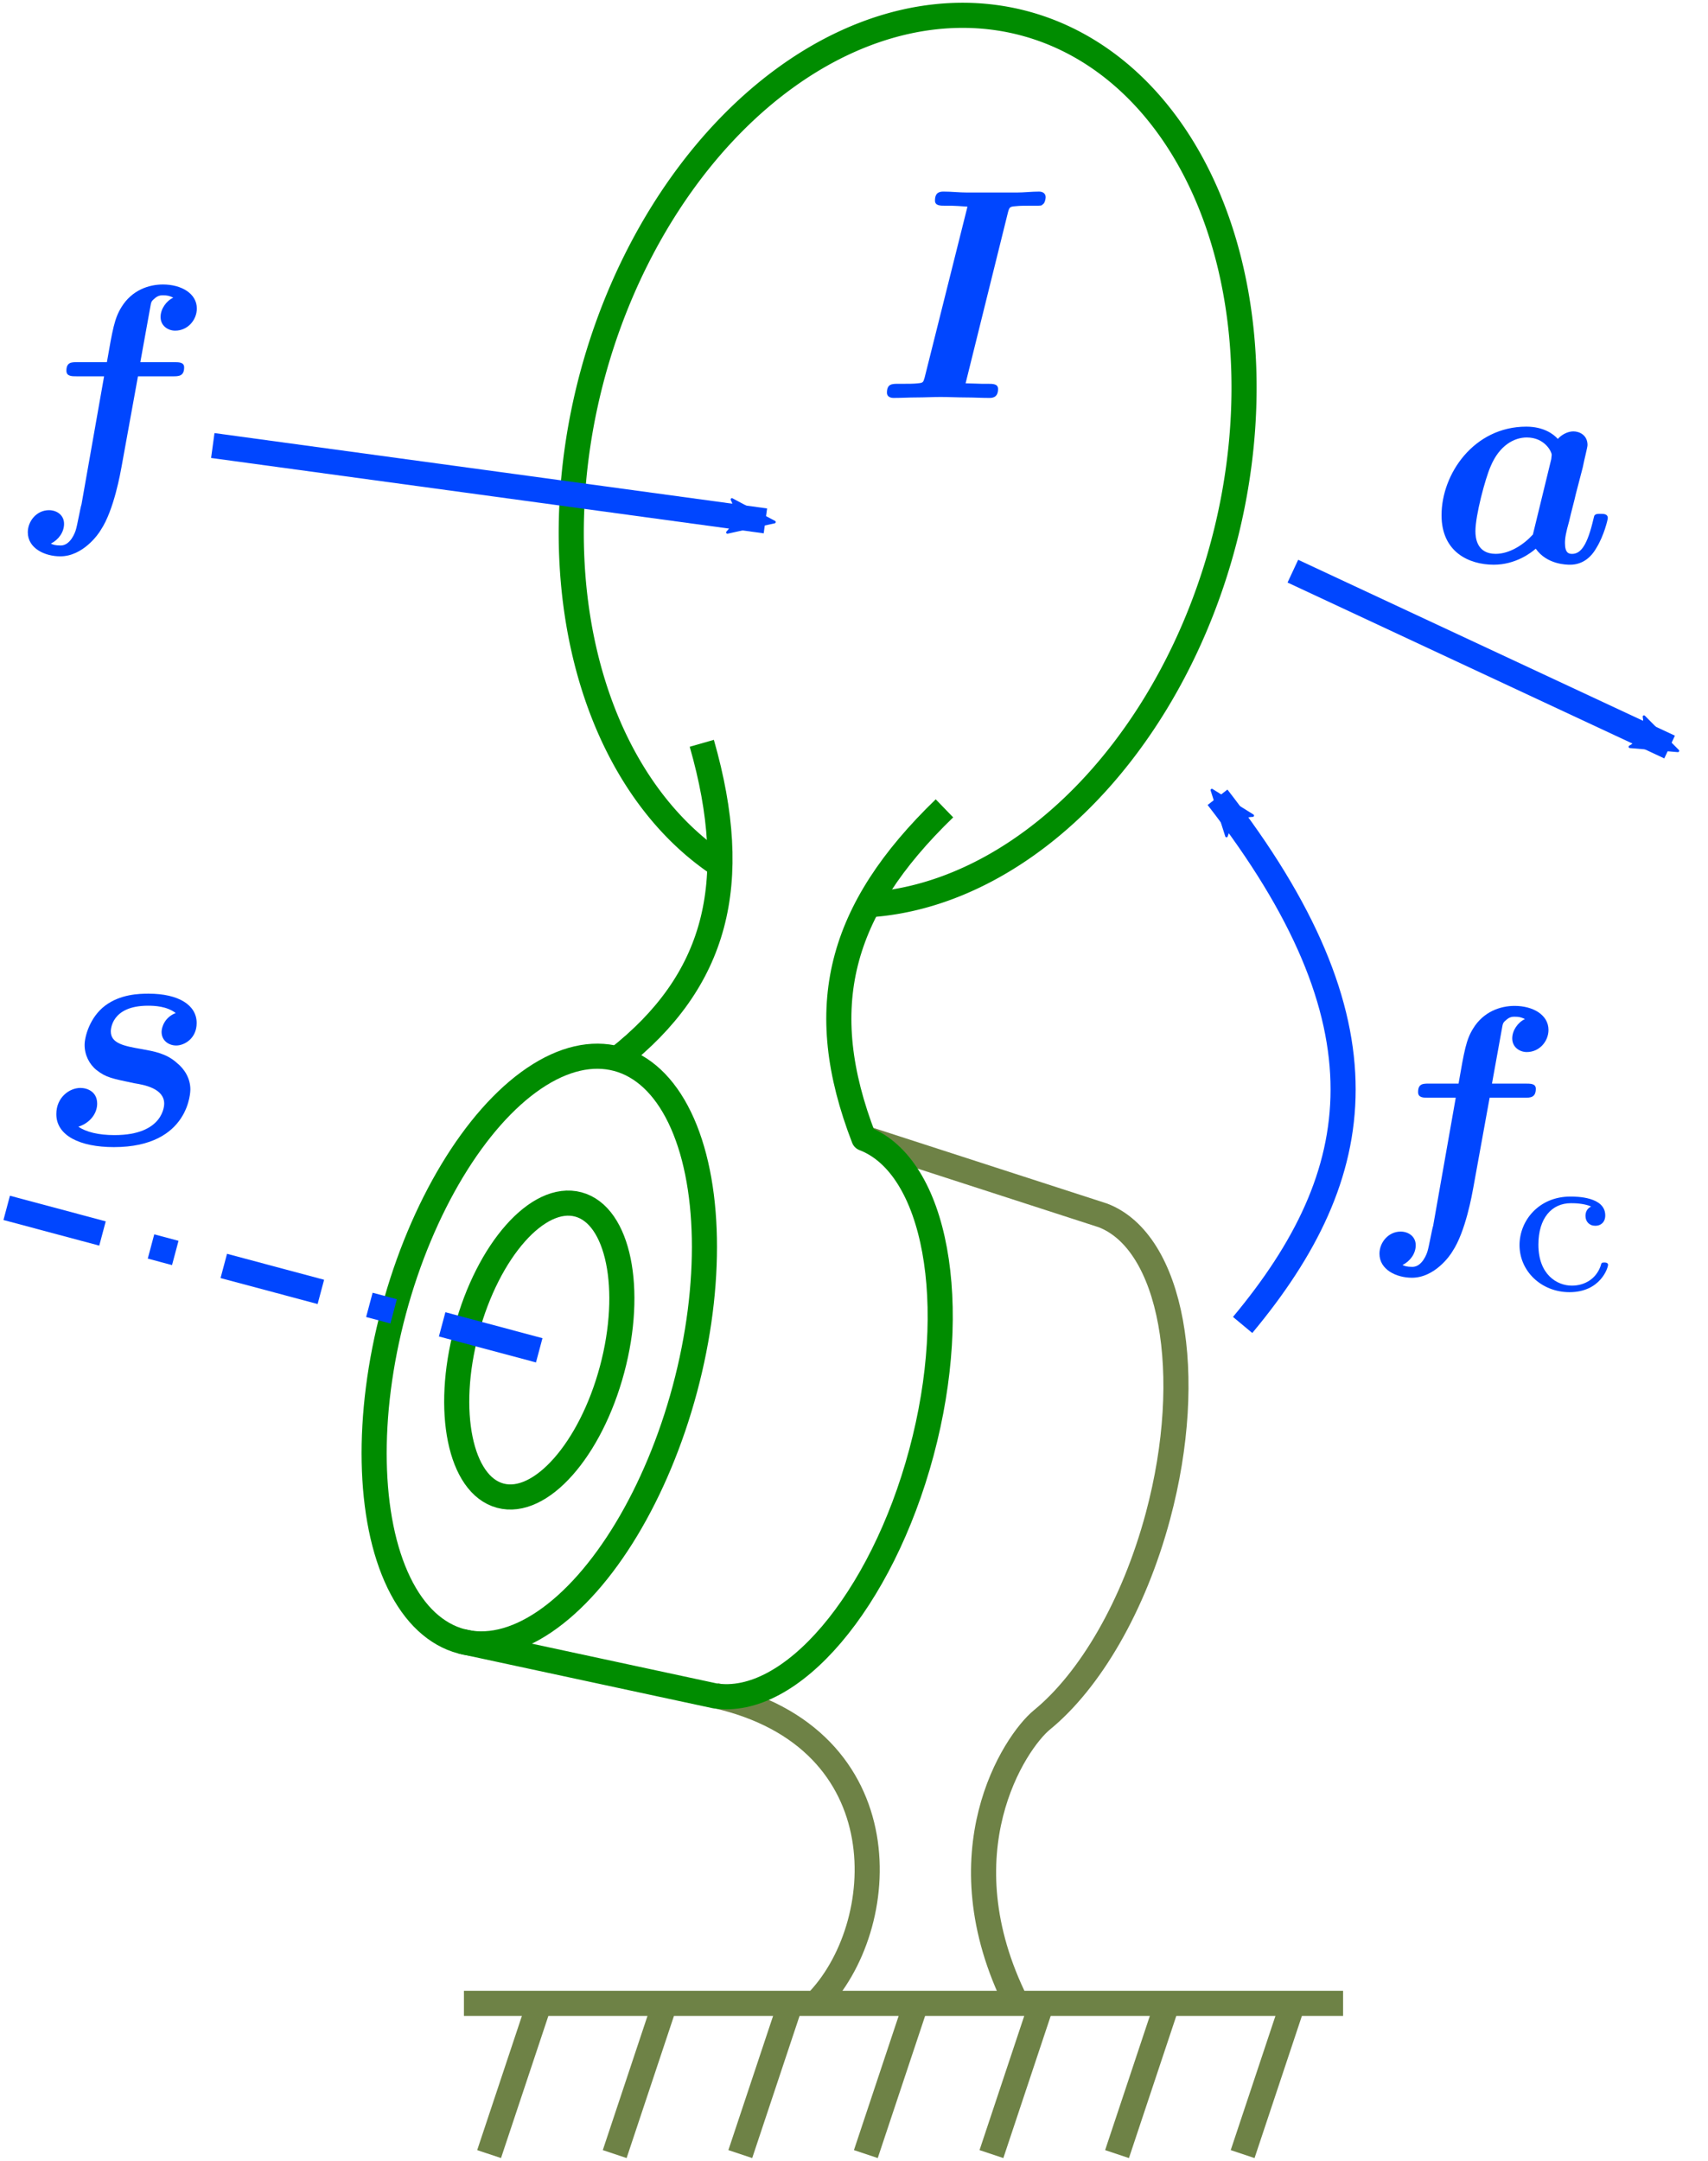<?xml version="1.0" encoding="UTF-8" standalone="no"?>
<svg
   xmlns:ns1="http://www.iki.fi/pav/software/textext/"
   xmlns:dc="http://purl.org/dc/elements/1.1/"
   xmlns:cc="http://creativecommons.org/ns#"
   xmlns:rdf="http://www.w3.org/1999/02/22-rdf-syntax-ns#"
   xmlns:svg="http://www.w3.org/2000/svg"
   xmlns="http://www.w3.org/2000/svg"
   id="svg8"
   version="1.1"
   viewBox="0 0 35.983 45.508"
   height="172"
   width="136">
  <defs
     id="defs2">
    <marker
       style="overflow:visible"
       id="marker1744"
       refX="0"
       refY="0"
       orient="auto">
      <path
         transform="scale(-0.6)"
         d="M 8.719,4.034 -2.207,0.016 8.719,-4.002 c -1.745,2.372 -1.735,5.617 -6e-7,8.035 z"
         style="fill:#0046ff;fill-opacity:1;fill-rule:evenodd;stroke:#0046ff;stroke-width:0.625;stroke-linejoin:round;stroke-opacity:1"
         id="path1742" />
    </marker>
    <marker
       style="overflow:visible"
       id="Arrow2Send"
       refX="0"
       refY="0"
       orient="auto">
      <path
         transform="matrix(-0.3,0,0,-0.3,0.69,0)"
         d="M 8.719,4.034 -2.207,0.016 8.719,-4.002 c -1.745,2.372 -1.735,5.617 -6e-7,8.035 z"
         style="fill:#0046ff;fill-opacity:1;fill-rule:evenodd;stroke:#0046ff;stroke-width:0.625;stroke-linejoin:round;stroke-opacity:1"
         id="path1485" />
    </marker>
    <marker
       style="overflow:visible"
       id="Arrow2Mend"
       refX="0"
       refY="0"
       orient="auto">
      <path
         transform="scale(-0.6)"
         d="M 8.719,4.034 -2.207,0.016 8.719,-4.002 c -1.745,2.372 -1.735,5.617 -6e-7,8.035 z"
         style="fill:#0046ff;fill-opacity:1;fill-rule:evenodd;stroke:#0046ff;stroke-width:0.625;stroke-linejoin:round;stroke-opacity:1"
         id="path1479" />
    </marker>
    <marker
       style="overflow:visible"
       id="marker1744-9"
       refX="0"
       refY="0"
       orient="auto">
      <path
         transform="scale(-0.6)"
         d="M 8.719,4.034 -2.207,0.016 8.719,-4.002 c -1.745,2.372 -1.735,5.617 -6e-7,8.035 z"
         style="fill:#0046ff;fill-opacity:1;fill-rule:evenodd;stroke:#0046ff;stroke-width:0.625;stroke-linejoin:round;stroke-opacity:1"
         id="path1742-2" />
    </marker>
    <marker
       style="overflow:visible"
       id="marker1744-9-8"
       refX="0"
       refY="0"
       orient="auto">
      <path
         transform="scale(-0.6)"
         d="M 8.719,4.034 -2.207,0.016 8.719,-4.002 c -1.745,2.372 -1.735,5.617 -6e-7,8.035 z"
         style="fill:#0046ff;fill-opacity:1;fill-rule:evenodd;stroke:#0046ff;stroke-width:0.625;stroke-linejoin:round;stroke-opacity:1"
         id="path1742-2-9" />
    </marker>
  </defs>
  <g
     id="layer1"
     transform="translate(0,-251.492)">
    <g
       transform="translate(-0.475)"
       id="g998">
      <g
         id="g953"
         ns1:jacobian_sqrt="0.635001"
         ns1:alignment="middle center"
         ns1:scale="1.8"
         ns1:preamble="/home/roy/.config/inkscape/extensions/textext/default_packages.tex"
         ns1:text="$\\vf$"
         ns1:pdfconverter="pdf2svg"
         ns1:texconverter="pdflatex"
         ns1:version="0.9.0"
         transform="matrix(0.635,0,0,0.635,-93.769,176.352)"
         style="fill:#0046ff;fill-opacity:1">
        <g
           id="surface1"
           style="fill:#0046ff;fill-opacity:1">
          <g
             id="g950"
             style="fill:#0046ff;fill-opacity:1">
            <path
               id="path948"
               transform="translate(148.712,134.765)"
               d="M 4.281,-3.953 H 5.438 c 0.188,0 0.375,0 0.375,-0.297 0,-0.172 -0.172,-0.172 -0.344,-0.172 H 4.359 l 0.328,-1.812 c 0.031,-0.172 0.031,-0.203 0.125,-0.281 0.125,-0.125 0.234,-0.125 0.297,-0.125 0.141,0 0.219,0.016 0.344,0.078 -0.234,0.109 -0.422,0.375 -0.422,0.641 0,0.297 0.25,0.453 0.484,0.453 0.422,0 0.719,-0.359 0.719,-0.734 0,-0.5 -0.516,-0.797 -1.125,-0.797 -0.469,0 -1.031,0.188 -1.375,0.75 C 3.5,-5.875 3.438,-5.5 3.25,-4.422 H 2.266 c -0.188,0 -0.359,0 -0.359,0.281 0,0.188 0.172,0.188 0.344,0.188 h 0.906 l -0.75,4.25 C 2.375,0.375 2.266,1 2.219,1.141 c -0.016,0.062 -0.172,0.516 -0.5,0.516 -0.188,0 -0.266,-0.031 -0.328,-0.062 0.25,-0.125 0.438,-0.375 0.438,-0.656 0,-0.297 -0.25,-0.453 -0.5,-0.453 -0.406,0 -0.703,0.359 -0.703,0.734 0,0.531 0.562,0.797 1.078,0.797 0.75,0 1.266,-0.734 1.344,-0.875 0.438,-0.656 0.656,-1.922 0.688,-2.094 z m 0,0"
               style="fill:#0046ff;fill-opacity:1;stroke:none;stroke-width:0" />
          </g>
        </g>
      </g>
      <g
         transform="matrix(0.635,0,0,0.635,-75.51,174.297)"
         ns1:version="0.9.0"
         ns1:texconverter="pdflatex"
         ns1:pdfconverter="pdf2svg"
         ns1:text="$\\tI$"
         ns1:preamble="/home/roy/.config/inkscape/extensions/textext/default_packages.tex"
         ns1:scale="1.80000002835"
         ns1:alignment="middle center"
         ns1:jacobian_sqrt="0.635001"
         id="g1057"
         style="fill:#0046ff;fill-opacity:1">
        <g
           id="g1055"
           style="fill:#0046ff;fill-opacity:1">
          <g
             style="fill:#0046ff;fill-opacity:1"
             id="g1053">
            <path
               style="fill:#0046ff;fill-opacity:1;stroke:none;stroke-width:0"
               d="m 4.391,-6.156 c 0.047,-0.172 0.062,-0.188 0.25,-0.203 C 4.797,-6.375 4.922,-6.375 5.078,-6.375 H 5.281 c 0.219,0 0.219,0 0.266,-0.047 0.062,-0.031 0.094,-0.172 0.094,-0.234 0,-0.125 -0.094,-0.188 -0.219,-0.188 -0.25,0 -0.5,0.031 -0.75,0.031 -0.266,0 -0.531,0 -0.797,0 -0.281,0 -0.562,0 -0.828,0 -0.266,0 -0.531,-0.031 -0.781,-0.031 -0.109,0 -0.297,0 -0.297,0.297 0,0.172 0.172,0.172 0.344,0.172 h 0.203 c 0.094,0 0.328,0.016 0.531,0.031 L 1.625,-0.672 C 1.578,-0.516 1.578,-0.5 1.391,-0.484 1.266,-0.469 1.094,-0.469 0.953,-0.469 H 0.75 c -0.203,0 -0.375,0 -0.375,0.297 C 0.375,-0.047 0.484,0 0.594,0 c 0.25,0 0.516,-0.016 0.766,-0.016 0.266,0 0.531,-0.016 0.797,-0.016 0.281,0 0.562,0.016 0.828,0.016 C 3.25,-0.016 3.516,0 3.766,0 3.859,0 4.062,0 4.062,-0.297 4.062,-0.469 3.891,-0.469 3.719,-0.469 H 3.516 c -0.078,0 -0.406,-0.016 -0.531,-0.016 z m 0,0"
               transform="translate(148.712,134.765)"
               id="path1051" />
          </g>
        </g>
      </g>
      <g
         transform="matrix(0.635,0,0,0.635,-63.876,177.759)"
         ns1:version="0.9.0"
         ns1:texconverter="pdflatex"
         ns1:pdfconverter="pdf2svg"
         ns1:text="$\\va$"
         ns1:preamble="/home/roy/.config/inkscape/extensions/textext/default_packages.tex"
         ns1:scale="1.80000002835"
         ns1:alignment="middle center"
         ns1:jacobian_sqrt="0.635001"
         id="g1177"
         style="fill:#0046ff;fill-opacity:1">
        <g
           id="g1175"
           style="fill:#0046ff;fill-opacity:1">
          <g
             style="fill:#0046ff;fill-opacity:1"
             id="g1173">
            <path
               style="fill:#0046ff;fill-opacity:1;stroke:none;stroke-width:0"
               d="m 5.141,-3.156 c 0.047,-0.25 0.156,-0.656 0.156,-0.734 0,-0.328 -0.266,-0.453 -0.469,-0.453 -0.188,0 -0.391,0.109 -0.516,0.25 C 4.172,-4.25 3.844,-4.5 3.266,-4.5 c -1.734,0 -2.812,1.562 -2.812,2.938 0,1.219 0.906,1.641 1.734,1.641 0.719,0 1.234,-0.391 1.391,-0.531 0.375,0.531 1.031,0.531 1.141,0.531 0.375,0 0.672,-0.203 0.875,-0.562 0.25,-0.406 0.375,-0.938 0.375,-0.984 0,-0.141 -0.141,-0.141 -0.234,-0.141 -0.109,0 -0.156,0 -0.203,0.047 -0.016,0.016 -0.016,0.031 -0.078,0.281 -0.203,0.797 -0.422,1 -0.672,1 -0.109,0 -0.234,-0.031 -0.234,-0.359 0,-0.172 0.031,-0.344 0.141,-0.734 0.062,-0.281 0.172,-0.672 0.219,-0.891 z m -1.656,2.234 C 3.188,-0.594 2.719,-0.281 2.25,-0.281 c -0.625,0 -0.672,-0.531 -0.672,-0.75 0,-0.531 0.328,-1.75 0.5,-2.141 0.297,-0.719 0.797,-0.969 1.203,-0.969 0.594,0 0.828,0.469 0.828,0.578 L 4.094,-3.422 Z m 0,0"
               transform="translate(148.712,134.765)"
               id="path1171" />
          </g>
        </g>
      </g>
      <g
         id="g1241"
         ns1:jacobian_sqrt="0.635001"
         ns1:alignment="middle center"
         ns1:scale="1.80000002835"
         ns1:preamble="/home/roy/.config/inkscape/extensions/textext/default_packages.tex"
         ns1:text="$\\vfsub{\\rc}$"
         ns1:pdfconverter="pdf2svg"
         ns1:texconverter="pdflatex"
         ns1:version="0.9.0"
         transform="matrix(0.635,0,0,0.635,-65.293,191.545)"
         style="fill:#0046ff;fill-opacity:1">
        <g
           id="g1239"
           style="fill:#0046ff;fill-opacity:1">
          <g
             id="g1233"
             style="fill:#0046ff;fill-opacity:1">
            <path
               id="path1231"
               transform="translate(148.712,134.765)"
               d="M 4.281,-3.953 H 5.438 c 0.188,0 0.375,0 0.375,-0.297 0,-0.172 -0.172,-0.172 -0.344,-0.172 H 4.359 l 0.328,-1.812 c 0.031,-0.172 0.031,-0.203 0.125,-0.281 0.125,-0.125 0.234,-0.125 0.297,-0.125 0.141,0 0.219,0.016 0.344,0.078 -0.234,0.109 -0.422,0.375 -0.422,0.641 0,0.297 0.25,0.453 0.484,0.453 0.422,0 0.719,-0.359 0.719,-0.734 0,-0.5 -0.516,-0.797 -1.125,-0.797 -0.469,0 -1.031,0.188 -1.375,0.75 C 3.5,-5.875 3.438,-5.5 3.25,-4.422 H 2.266 c -0.188,0 -0.359,0 -0.359,0.281 0,0.188 0.172,0.188 0.344,0.188 h 0.906 l -0.75,4.25 C 2.375,0.375 2.266,1 2.219,1.141 c -0.016,0.062 -0.172,0.516 -0.5,0.516 -0.188,0 -0.266,-0.031 -0.328,-0.062 0.25,-0.125 0.438,-0.375 0.438,-0.656 0,-0.297 -0.25,-0.453 -0.5,-0.453 -0.406,0 -0.703,0.359 -0.703,0.734 0,0.531 0.562,0.797 1.078,0.797 0.75,0 1.266,-0.734 1.344,-0.875 0.438,-0.656 0.656,-1.922 0.688,-2.094 z m 0,0"
               style="fill:#0046ff;fill-opacity:1;stroke:none;stroke-width:0" />
          </g>
          <g
             id="g1237"
             style="fill:#0046ff;fill-opacity:1">
            <path
               id="path1235"
               transform="translate(153.658,137.2)"
               d="m 2.703,-2.781 c -0.125,0.062 -0.188,0.172 -0.188,0.312 0,0.188 0.125,0.328 0.328,0.328 0.188,0 0.328,-0.125 0.328,-0.344 0,-0.625 -0.969,-0.625 -1.156,-0.625 -1.047,0 -1.688,0.797 -1.688,1.609 0,0.875 0.734,1.562 1.656,1.562 1.031,0 1.281,-0.812 1.281,-0.906 0,-0.078 -0.094,-0.078 -0.125,-0.078 -0.094,0 -0.094,0.016 -0.125,0.125 C 2.859,-0.375 2.484,-0.156 2.062,-0.156 c -0.484,0 -1.109,-0.359 -1.109,-1.359 0,-0.875 0.438,-1.375 1.078,-1.375 0.094,0 0.422,0 0.672,0.109 z m 0,0"
               style="fill:#0046ff;fill-opacity:1;stroke:none;stroke-width:0" />
          </g>
        </g>
      </g>
      <ellipse
         style="opacity:1;fill:none;fill-opacity:0.793;stroke:#008c00;stroke-width:0.529;stroke-linecap:butt;stroke-linejoin:round;stroke-miterlimit:4;stroke-dasharray:none;stroke-dashoffset:0;stroke-opacity:1"
         id="path1274"
         cx="83.883"
         cy="267.323"
         rx="3.175"
         ry="6.35"
         transform="rotate(15)" />
      <ellipse
         style="opacity:1;fill:none;fill-opacity:0.793;stroke:#008c00;stroke-width:0.529;stroke-linecap:butt;stroke-linejoin:round;stroke-miterlimit:4;stroke-dasharray:none;stroke-dashoffset:0;stroke-opacity:1"
         id="path1274-8"
         cx="83.883"
         cy="267.323"
         rx="1.587"
         ry="3.175"
         transform="rotate(15)" />
      <path
         style="opacity:1;fill:none;fill-opacity:0.793;stroke:#6e8246;stroke-width:0.529;stroke-linecap:butt;stroke-linejoin:round;stroke-miterlimit:4;stroke-dasharray:none;stroke-dashoffset:0;stroke-opacity:1"
         d="m 18.651,275.451 5.06,1.638 c 1.451,0.557 1.961,3.338 1.16,6.329 -0.511,1.906 -1.44,3.473 -2.445,4.295 -0.571,0.468 -2.123,2.796 -0.535,5.971"
         id="path1274-3" />
      <path
         style="opacity:1;vector-effect:none;fill:none;fill-opacity:1;stroke:#6e8246;stroke-width:0.529;stroke-linecap:butt;stroke-linejoin:miter;stroke-miterlimit:4;stroke-dasharray:none;stroke-dashoffset:0;stroke-opacity:1"
         d="m 15.541,287.201 c 3.976,0.886 3.704,4.895 2.117,6.482"
         id="path4848-7" />
      <path
         style="opacity:1;fill:none;fill-opacity:0.793;stroke:#008c00;stroke-width:0.529;stroke-linecap:butt;stroke-linejoin:round;stroke-miterlimit:4;stroke-dasharray:none;stroke-dashoffset:0;stroke-opacity:1"
         d="m 20.372,268.516 c -2.218,2.145 -2.766,4.189 -1.697,6.95 1.517,0.582 2.05,3.49 1.212,6.616 -0.838,3.127 -2.753,5.378 -4.358,5.124 l -5.336,-1.147"
         id="path1274-2" />
      <path
         style="opacity:1;fill:none;fill-opacity:0.793;stroke:#008c00;stroke-width:0.529;stroke-linecap:butt;stroke-linejoin:round;stroke-miterlimit:4;stroke-dasharray:none;stroke-dashoffset:0;stroke-opacity:1"
         id="path1274-7"
         d="m 84.935,256.48 a 6.879,9.525 0 0 1 -5.238,-10.377 6.879,9.525 0 0 1 6.832,-8.414 6.879,9.525 0 0 1 6.832,8.414 6.879,9.525 0 0 1 -5.238,10.377"
         transform="rotate(15)" />
      <path
         style="opacity:1;vector-effect:none;fill:none;fill-opacity:1;stroke:#008c00;stroke-width:0.529;stroke-linecap:butt;stroke-linejoin:miter;stroke-miterlimit:4;stroke-dasharray:none;stroke-dashoffset:0;stroke-opacity:1"
         d="m 13.48,273.791 c 2.081,-1.634 2.629,-3.678 1.78,-6.645"
         id="path1423-5" />
      <path
         style="opacity:1;vector-effect:none;fill:none;fill-opacity:1;stroke:#0046ff;stroke-width:0.529;stroke-linecap:butt;stroke-linejoin:miter;stroke-miterlimit:4;stroke-dasharray:2.117, 1.058, 0.529, 1.058;stroke-dashoffset:0;stroke-opacity:1"
         d="M 11.835,279.93 0.616,276.93"
         id="path1448" />
      <path
         style="opacity:1;vector-effect:none;fill:none;fill-opacity:1;stroke:#0046ff;stroke-width:0.529;stroke-linecap:butt;stroke-linejoin:miter;stroke-miterlimit:4;stroke-dasharray:none;stroke-dashoffset:0;stroke-opacity:1;marker-end:url(#marker1744)"
         d="m 4.958,260.875 11.642,1.587"
         id="path1450" />
      <path
         style="opacity:1;vector-effect:none;fill:none;fill-opacity:1;stroke:#0046ff;stroke-width:0.529;stroke-linecap:butt;stroke-linejoin:miter;stroke-miterlimit:4;stroke-dasharray:none;stroke-dashoffset:0;stroke-opacity:1;marker-end:url(#marker1744-9)"
         d="m 27.712,263.521 7.937,3.704"
         id="path1450-2" />
      <path
         style="opacity:1;vector-effect:none;fill:none;fill-opacity:1;stroke:#0046ff;stroke-width:0.529;stroke-linecap:butt;stroke-linejoin:miter;stroke-miterlimit:4;stroke-dasharray:none;stroke-dashoffset:0;stroke-opacity:1;marker-end:url(#marker1744-9-8)"
         d="m 26.654,279.396 c 2.646,-3.175 3.175,-6.35 -0.529,-11.113"
         id="path1450-2-7" />
      <path
         style="opacity:1;vector-effect:none;fill:none;fill-opacity:1;stroke:#6e8246;stroke-width:0.529;stroke-linecap:butt;stroke-linejoin:miter;stroke-miterlimit:4;stroke-dasharray:none;stroke-dashoffset:0;stroke-opacity:1"
         d="M 10.249,293.683 H 28.77"
         id="path4848-3" />
      <path
         style="opacity:1;vector-effect:none;fill:none;fill-opacity:1;stroke:#6e8246;stroke-width:0.529;stroke-linecap:butt;stroke-linejoin:miter;stroke-miterlimit:4;stroke-dasharray:none;stroke-dashoffset:0;stroke-opacity:1"
         d="m 14.483,293.683 -1.058,3.175"
         id="path4848-6" />
      <path
         style="opacity:1;vector-effect:none;fill:none;fill-opacity:1;stroke:#6e8246;stroke-width:0.529;stroke-linecap:butt;stroke-linejoin:miter;stroke-miterlimit:4;stroke-dasharray:none;stroke-dashoffset:0;stroke-opacity:1"
         d="m 17.129,293.683 -1.058,3.175"
         id="path4848-6-1" />
      <path
         style="opacity:1;vector-effect:none;fill:none;fill-opacity:1;stroke:#6e8246;stroke-width:0.529;stroke-linecap:butt;stroke-linejoin:miter;stroke-miterlimit:4;stroke-dasharray:none;stroke-dashoffset:0;stroke-opacity:1"
         d="m 19.774,293.683 -1.058,3.175"
         id="path4848-6-2" />
      <path
         style="opacity:1;vector-effect:none;fill:none;fill-opacity:1;stroke:#6e8246;stroke-width:0.529;stroke-linecap:butt;stroke-linejoin:miter;stroke-miterlimit:4;stroke-dasharray:none;stroke-dashoffset:0;stroke-opacity:1"
         d="m 22.42,293.683 -1.058,3.175"
         id="path4848-6-9" />
      <path
         style="opacity:1;vector-effect:none;fill:none;fill-opacity:1;stroke:#6e8246;stroke-width:0.529;stroke-linecap:butt;stroke-linejoin:miter;stroke-miterlimit:4;stroke-dasharray:none;stroke-dashoffset:0;stroke-opacity:1"
         d="m 25.066,293.683 -1.058,3.175"
         id="path4848-6-3" />
      <path
         style="opacity:1;vector-effect:none;fill:none;fill-opacity:1;stroke:#6e8246;stroke-width:0.529;stroke-linecap:butt;stroke-linejoin:miter;stroke-miterlimit:4;stroke-dasharray:none;stroke-dashoffset:0;stroke-opacity:1"
         d="m 27.712,293.683 -1.058,3.175"
         id="path4848-6-19" />
      <path
         style="opacity:1;vector-effect:none;fill:none;fill-opacity:1;stroke:#6e8246;stroke-width:0.529;stroke-linecap:butt;stroke-linejoin:miter;stroke-miterlimit:4;stroke-dasharray:none;stroke-dashoffset:0;stroke-opacity:1"
         d="m 11.837,293.683 -1.058,3.175"
         id="path4848-6-4" />
      <g
         id="g5306"
         style="fill:#0046ff;fill-opacity:1"
         ns1:jacobian_sqrt="0.705557"
         inkscapeversion="0.92.3"
         ns1:alignment="middle center"
         ns1:scale="2.0"
         ns1:preamble="/home/roy/.config/inkscape/extensions/textext/default_packages.tex"
         ns1:text="$\\vs$"
         ns1:pdfconverter="pdf2svg"
         ns1:texconverter="pdflatex"
         ns1:version="0.9.0"
         transform="matrix(0.706,0,0,0.706,-103.726,180.452)">
        <g
           style="fill:#0046ff;fill-opacity:1"
           id="g5304">
          <g
             id="g5302"
             style="fill:#0046ff;fill-opacity:1">
            <path
               id="path5300"
               transform="translate(148.712,134.765)"
               d="m 4.125,-3.922 c -0.328,0.125 -0.422,0.422 -0.422,0.562 0,0.266 0.219,0.406 0.438,0.406 C 4.375,-2.953 4.75,-3.156 4.75,-3.625 4.75,-4.156 4.219,-4.5 3.312,-4.5 3.031,-4.5 2.469,-4.484 2.016,-4.141 1.562,-3.797 1.406,-3.219 1.406,-2.969 c 0,0.297 0.141,0.578 0.359,0.75 0.281,0.219 0.453,0.25 1.125,0.391 0.297,0.047 0.891,0.156 0.891,0.609 0,0.031 0,0.938 -1.484,0.938 -0.484,0 -0.844,-0.094 -1.078,-0.25 0.344,-0.109 0.562,-0.391 0.562,-0.688 0,-0.359 -0.297,-0.469 -0.5,-0.469 -0.328,0 -0.719,0.281 -0.719,0.781 0,0.641 0.703,0.984 1.719,0.984 2.281,0 2.281,-1.703 2.281,-1.719 C 4.562,-1.969 4.391,-2.25 4.156,-2.438 3.844,-2.719 3.469,-2.781 3.125,-2.844 2.578,-2.938 2.188,-3.016 2.188,-3.375 c 0,-0.031 0,-0.766 1.109,-0.766 0.203,0 0.562,0.016 0.828,0.219 z m 0,0"
               style="fill:#0046ff;fill-opacity:1;stroke:none;stroke-width:0" />
          </g>
        </g>
      </g>
    </g>
  </g>
</svg>
